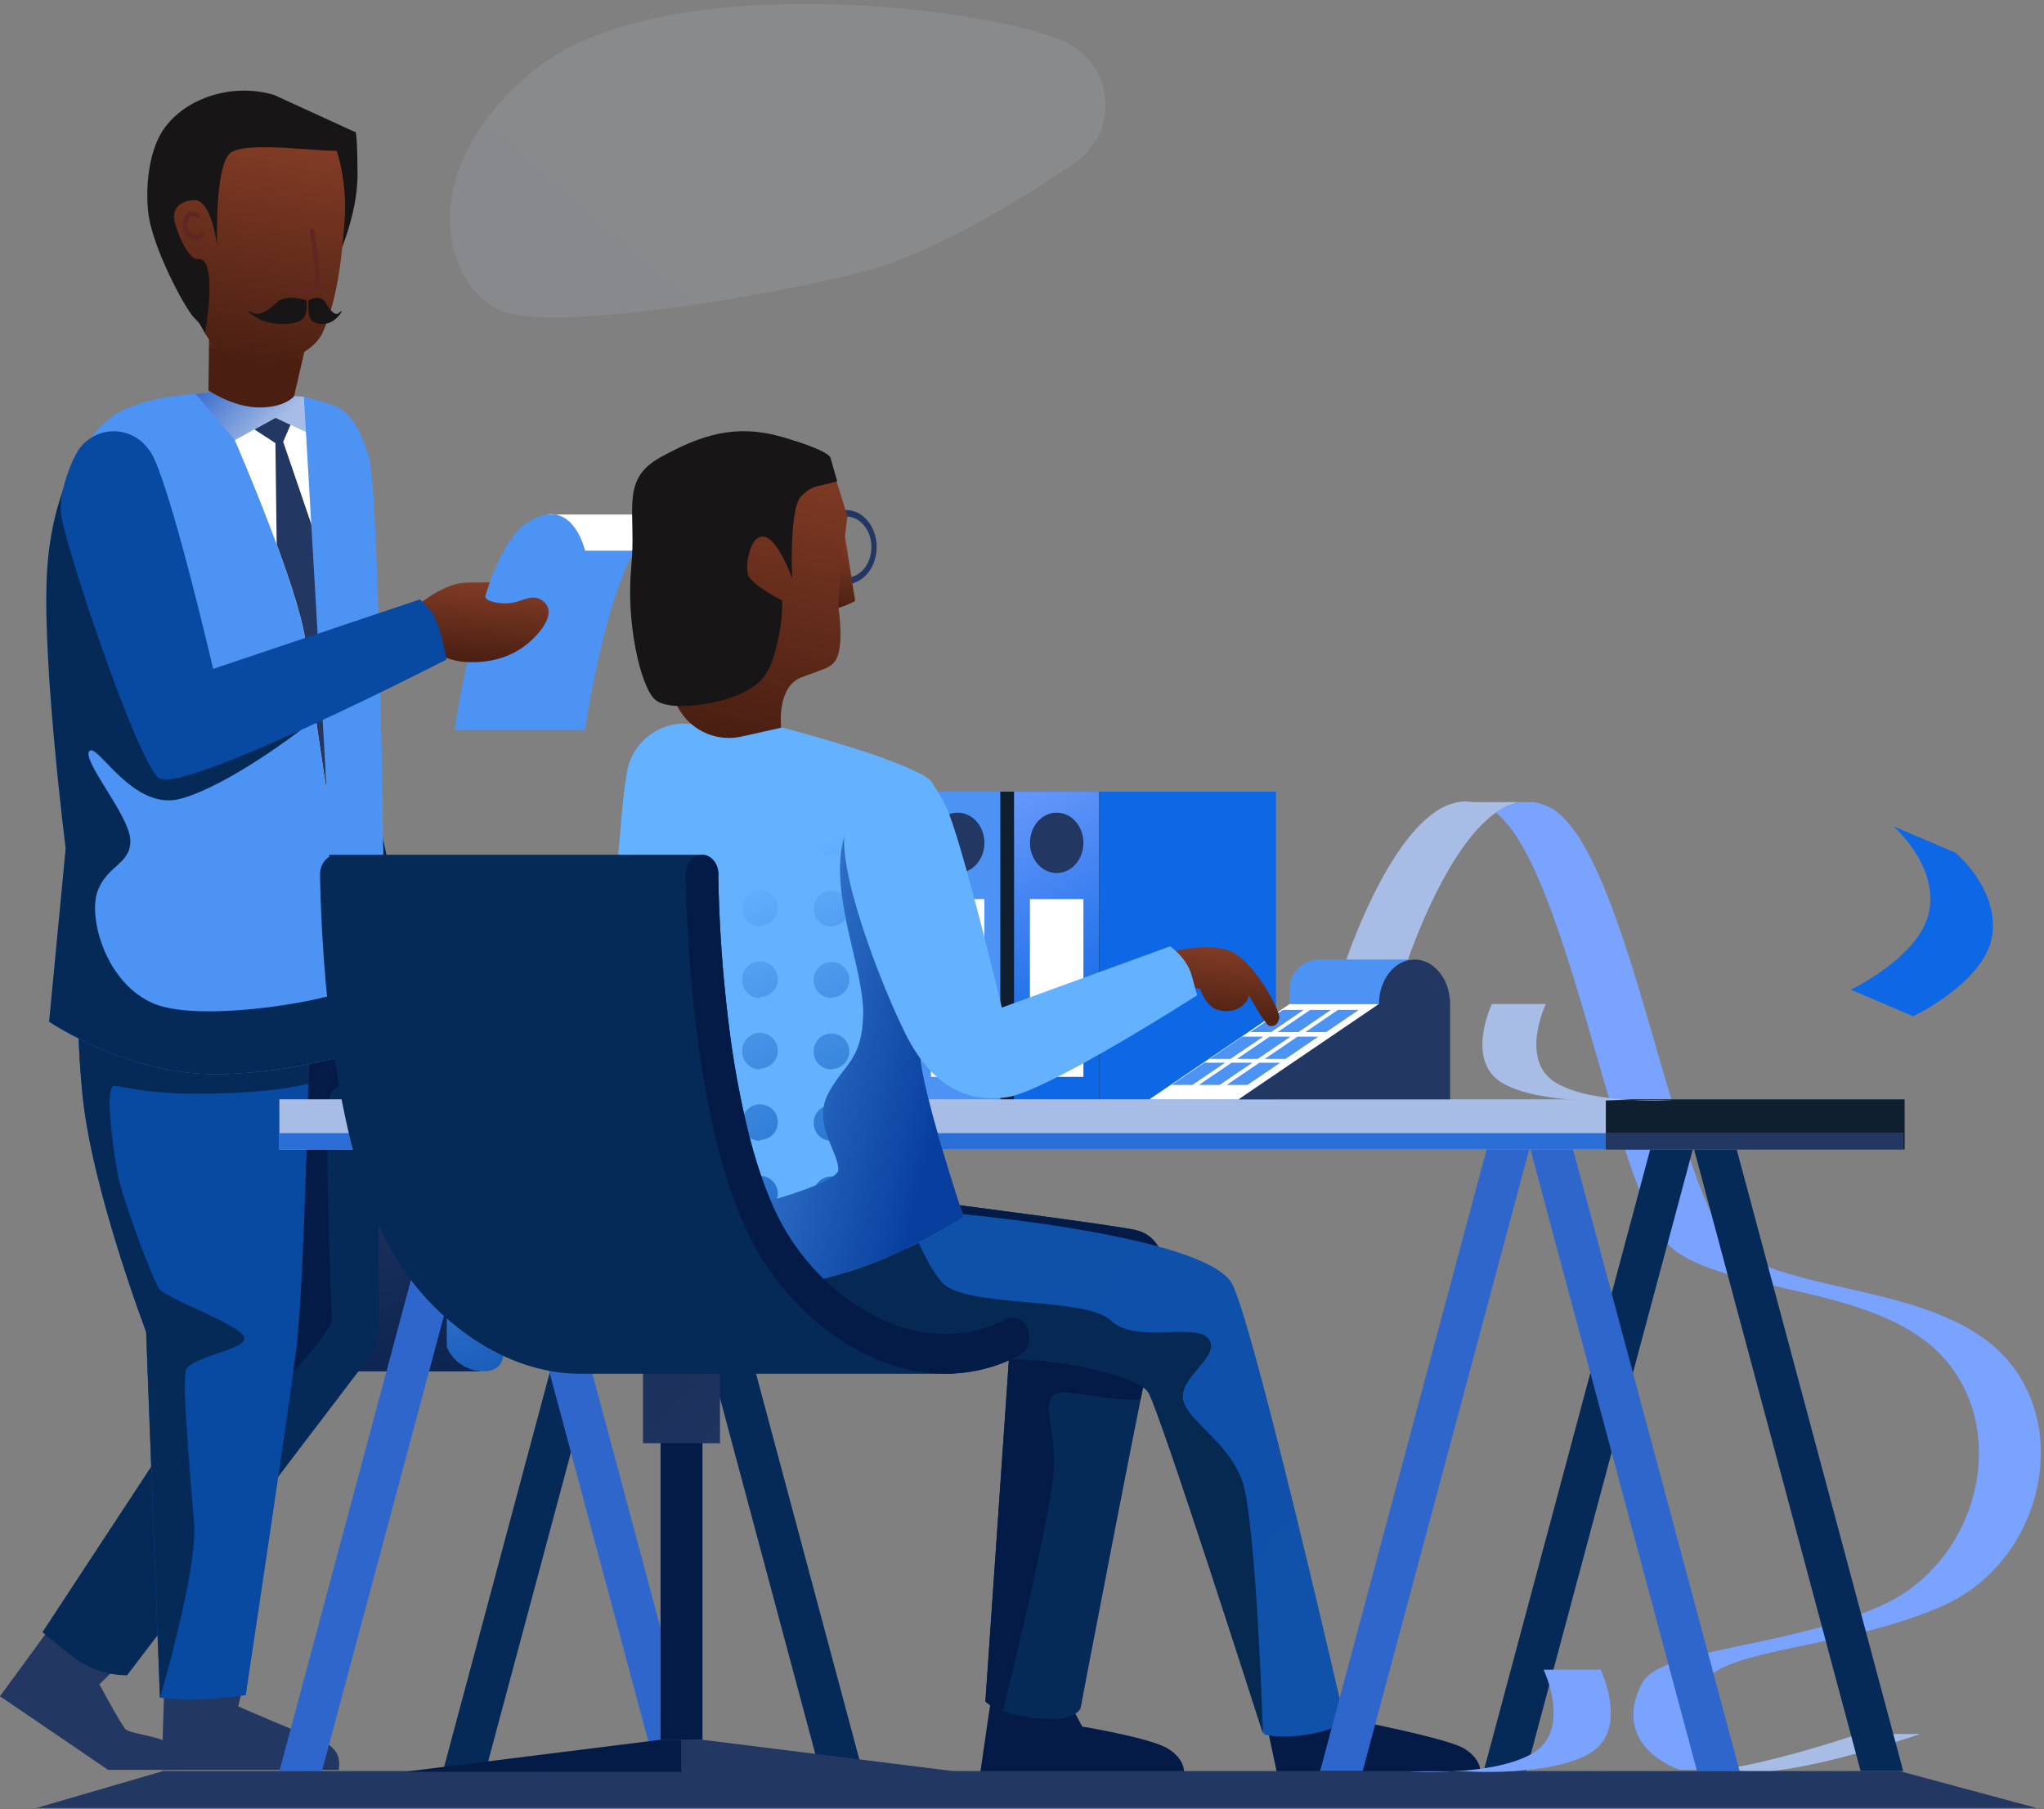 <svg width="443" height="392" viewBox="0 0 443 392" fill="none" 
  xmlns="http://www.w3.org/2000/svg">
  <rect x="0" y="0" width="443" height="392" fill="#808080" stroke="none"/>
  <path opacity="0.1" d="M230.377 8.848C232.879 9.898 235.051 11.605 236.665 13.787C238.278 15.969 239.272 18.546 239.542 21.247C239.813 23.947 239.349 26.67 238.201 29.129C237.053 31.587 235.262 33.691 233.018 35.216C221.098 43.367 201.862 55.264 186.093 59.129C161.302 65.184 120.226 71.616 108.868 67.441C97.509 63.267 88.06 38.676 114.975 15.811C141.889 -7.054 211.524 1.17 229.831 8.619L230.377 8.848Z" fill="url(#paint0_linear)"/>
  <path d="M87.773 210.031C87.773 210.031 90.723 214.324 91.173 216.477C91.623 218.631 91.261 220.055 90.192 222.201C89.122 224.347 88.584 227.482 85.715 227.364C82.846 227.246 78.649 223.787 78.649 223.787L82.853 213.653L87.773 210.031Z" fill="url(#paint1_linear)"/>
  <path d="M102.915 232.756H55.135V297.14H103.992L102.915 232.756Z" fill="url(#paint2_linear)"/>
  <path d="M109.066 234.135V293.4C109.066 293.4 109.369 297.538 103.992 297.088C102.435 296.951 100.946 296.391 99.683 295.469C98.421 294.548 97.435 293.299 96.83 291.858V236.54C96.83 236.54 95.996 234.799 100.134 233.272C104.272 231.745 109.066 234.135 109.066 234.135Z" fill="url(#paint3_linear)"/>
  <path d="M92.522 233.656C92.522 233.656 92.795 229.341 91.372 226.051C89.948 222.762 85.722 221.486 82.595 221.847L76.399 222.585V225.181C76.399 225.181 83.31 224.288 85.545 225.269C87.78 226.25 88.495 228.404 89.122 230.101C89.749 231.797 89.122 235.47 89.122 235.47L92.522 233.656Z" fill="url(#paint4_linear)"/>
  <path d="M80.979 217.547C80.979 217.547 81.783 217.141 84.468 217.348C87.153 217.554 88.894 218.388 89.498 220.165C90.103 221.943 89.299 225.542 87.89 226.309C86.482 227.077 82.115 228.294 80.574 226.309C79.032 224.325 78.088 219.221 79.098 218.624C80.109 218.026 80.979 217.547 80.979 217.547Z" fill="url(#paint5_linear)"/>
  <path d="M79.143 96.495L77.491 155.981L89.122 210.282C88.698 211.546 87.95 212.676 86.952 213.56C85.954 214.444 84.741 215.051 83.436 215.32L78.745 216.47L58.498 166.816L79.143 96.495Z" fill="url(#paint6_linear)"/>
  <path d="M26.096 360.52L21.538 364.946C21.538 364.946 26.31 373.797 27.217 374.696C28.124 375.596 34.652 376.312 35.913 377.433C37.174 378.554 38.649 383.488 38.649 383.488H23.426L3.8147e-05 367.535L12.207 350.843L26.096 360.52Z" fill="url(#paint7_linear)"/>
  <path d="M82.071 222.341V288.126C82.07 290.24 81.376 292.295 80.094 293.975L27.541 362.998C23.03 362.974 18.667 361.387 15.194 358.506L9.205 353.646L55.415 283.317L47.818 213.365L82.071 222.341Z" fill="url(#paint8_linear)"/>
  <path d="M38.561 320.89C36.865 320.248 36.193 316.87 34.925 314.495L55.415 283.317L48.164 216.566L49.02 213.675L82.064 222.341V231.804C78.774 232.992 73.294 235.116 71.878 236.532C69.82 238.59 71.878 282.358 71.878 286.098C71.878 289.838 41.541 322.011 38.561 320.89Z" fill="url(#paint9_linear)"/>
  <path d="M52.413 366.458L51.631 369.732C51.631 369.732 65.328 375.722 68.544 376.747C71.76 377.772 73.227 379.646 73.419 381.172C73.546 381.947 73.546 382.736 73.419 383.511H35.02L35.603 365.927L52.413 366.458Z" fill="url(#paint10_linear)"/>
  <path d="M67.12 221.589C67.12 221.589 66.088 277.328 64.214 292.294C62.341 307.259 53.261 367.298 53.261 367.298C53.261 367.298 43.628 368.611 39.136 368.235L34.644 367.859L31.65 288.554C31.65 288.554 19.679 257.133 17.805 236.554C15.932 215.976 17.805 214.486 17.805 214.486L67.12 221.589Z" fill="url(#paint11_linear)"/>
  <path d="M17.82 236.554C15.947 215.976 17.82 214.486 17.82 214.486L67.12 221.589C67.12 221.589 67.017 226.958 66.825 234.814C63.631 235.603 57.878 236.584 48.327 236.901C31.495 237.462 26.819 235.219 24.724 235.308C22.629 235.396 24.488 248.732 25.461 254.153C26.435 259.574 32.933 276.871 34.43 279.128C35.928 281.385 50.495 286.378 52.737 289.365C54.98 292.353 41.002 293.717 40.25 297.081C39.498 300.444 41.202 319.569 42.05 329.859C42.898 340.148 34.674 367.852 34.674 367.852L31.679 288.547C31.679 288.547 19.686 257.133 17.82 236.554Z" fill="url(#paint12_linear)"/>
  <path d="M42.367 85.35C42.367 85.35 32.144 85.741 25.572 89.436C19 93.132 10.953 105.538 10.127 125.261C9.301 144.984 14.236 183.817 14.236 183.817L10.644 221.368C10.644 221.368 28.412 233.538 48.961 232.719C69.51 231.9 83.524 225.734 83.524 225.734C83.524 225.734 82.705 107.795 79.903 98.752C77.1 89.709 74.002 88.271 70.853 87.349C67.703 86.427 65.859 85.962 65.859 85.962L42.367 85.35Z" fill="url(#paint13_linear)"/>
  <path d="M42.367 85.35C42.367 85.35 38.074 92.556 37.941 94.378C37.809 96.2 47.574 97.601 48.437 101.392C49.3 105.184 46.586 111.21 48.437 117.523C50.288 123.837 70.808 171.271 70.808 171.271L65.188 121.167L55.459 97.041L42.367 85.35Z" fill="url(#paint14_linear)"/>
  <path d="M65.859 85.962L68.477 94.592L59.693 90.498L50.908 95.366L42.367 85.35L48.43 84.664L65.859 85.962Z" fill="url(#paint15_linear)"/>
  <path d="M50.893 95.366C50.893 95.366 65.719 129.457 66.338 140.359C66.515 143.486 70.764 171.293 70.764 171.293L68.47 94.585L59.685 90.491L50.893 95.366Z" fill="white"/>
  <path d="M76.996 28.556C76.996 28.556 77.417 27.819 77.491 37.532C77.564 47.246 72.578 57.241 72.578 57.241L69.702 29.338L76.996 28.556Z" fill="#171515"/>
  <path d="M66.796 72.656L63.72 85.888C63.72 85.888 61.684 88.359 56.093 88.293C50.502 88.227 45.177 84.605 45.177 84.605L45.339 71.048L66.796 72.656Z" fill="url(#paint16_linear)"/>
  <path d="M74.71 47.446C74.142 54.932 73.382 63.967 70.056 71.786C66.729 79.604 51.1 80.969 46.04 74.559C40.98 68.15 39.402 58.059 39.402 58.059C39.402 58.059 37.027 57.809 35.773 53.752C34.519 49.695 31.93 44.215 34.46 43.094C36.99 41.973 38.657 42.755 38.657 42.755C38.657 42.755 38.591 37.009 44.226 32.266C49.861 27.523 70.808 29.714 71.974 30.739C73.139 31.765 75.285 39.959 74.71 47.446Z" fill="url(#paint17_linear)"/>
  <path d="M67.636 49.99C67.636 49.99 69.112 59.579 68.728 61.968C68.345 64.358 62.237 62.455 62.237 62.455" stroke="#5F2622" stroke-linecap="round" stroke-linejoin="round"/>
  <path d="M42.891 46.789C42.891 46.789 41.106 45.52 40.456 47.143C39.807 48.766 39.837 50.344 41.887 51.399C42.216 51.555 42.59 51.584 42.939 51.48C43.287 51.377 43.585 51.148 43.776 50.838" stroke="#5F2622" stroke-linecap="round" stroke-linejoin="round"/>
  <path d="M42.094 68.872C43.916 70.576 44.432 72.236 44.432 72.236C44.432 72.236 47.412 55.596 42.905 56.134C40.803 56.392 38.118 49.983 37.742 47.431C37.506 45.874 38.31 43.499 42.094 43.359C45.878 43.219 47.051 53.191 47.051 53.191C47.051 53.191 46.475 35.895 49.949 33.122C53.423 30.348 71.266 33.262 74.076 32.561C76.886 31.86 75.816 34.708 77.077 28.674L59.375 20.561C49.831 17.758 39.387 21.593 35.035 28.674C33.095 31.831 31.384 37.923 32.085 45.639C32.785 53.354 40.272 67.169 42.094 68.872Z" fill="#171515"/>
  <path d="M66.382 65.066C66.382 65.066 61.957 63.591 60.024 65.487C58.092 67.382 56.255 68.437 54.979 67.869L53.711 67.309C53.711 67.309 53.755 67.869 56.329 69.182C58.903 70.495 63.344 70.495 65.18 69.418C67.017 68.341 66.382 65.066 66.382 65.066Z" fill="#171515"/>
  <path d="M66.87 65.066C66.87 65.066 69.407 63.591 70.498 65.487C71.59 67.382 72.652 68.437 73.375 67.869L74.112 67.309C74.112 67.309 74.112 67.869 72.637 69.182C71.162 70.495 68.632 70.495 67.563 69.418C66.493 68.341 66.87 65.066 66.87 65.066Z" fill="#171515"/>
  <path d="M59.693 96.008L59.966 117.936C63.182 126.655 66.088 135.638 66.353 140.337C66.53 143.464 70.779 171.271 70.779 171.271L68.787 117.427L61.375 95.735L62.968 92.047L59.708 90.528L55.149 93.05L59.693 96.008Z" fill="url(#paint18_linear)"/>
  <path d="M65.859 85.962C65.859 85.962 72.947 90.24 73.493 93.898C74.039 97.557 71.28 99.209 71.28 100.581C71.28 101.953 75.58 103.531 76.318 108.178C77.055 112.825 70.808 171.271 70.808 171.271L65.859 85.962Z" fill="url(#paint19_linear)"/>
  <path d="M33.457 217.503C22.991 213.21 19.096 198.982 21.11 193.207C23.123 187.431 28.626 187.166 28.228 181.796C27.829 176.427 17.621 164.618 19.377 162.737C21.132 160.856 28.773 175.888 39.166 173.063C49.559 170.238 65.173 158.186 65.173 158.186L39.092 161.808L15.807 101.112C12.812 107.168 10.533 115.274 10.12 125.275C9.301 144.998 14.228 183.832 14.228 183.832L10.636 221.382C10.636 221.382 28.405 233.553 48.954 232.734C69.503 231.915 83.517 225.749 83.517 225.749C83.517 225.749 83.473 219.369 83.369 209.47C81.424 210.667 79.548 211.972 77.749 213.38C73.862 216.603 43.931 221.795 33.457 217.503Z" fill="url(#paint20_linear)"/>
  <path d="M98.519 158.186C98.519 158.186 103.771 120.57 113.861 113.518C123.951 106.467 126.791 119.338 126.791 119.338H155.07C155.07 119.338 152.223 106.489 142.14 113.518C132.057 120.547 126.798 158.186 126.798 158.186H98.519Z" fill="url(#paint21_linear)"/>
  <path d="M146.779 111.483H148.579C153.506 112.257 155.077 119.33 155.077 119.33H126.805C126.805 119.33 125.234 112.264 120.307 111.483H146.779Z" fill="white"/>
  <path d="M120.292 111.483H118.493C119.089 111.393 119.696 111.393 120.292 111.483Z" fill="white"/>
  <path d="M148.572 111.483H146.779C147.373 111.394 147.977 111.394 148.572 111.483Z" fill="white"/>
  <path d="M90.878 130.888C90.878 130.888 96.262 126.286 101.204 126.234L106.138 126.19L105.224 129.008C105.224 129.008 104.552 130.254 108.565 130.697C112.577 131.139 114.591 128.521 117.099 129.863C119.607 131.206 119.717 133.994 116.037 137.895C112.356 141.797 107.223 143.862 100.643 143.42C98.704 143.275 96.822 142.699 95.134 141.734C93.446 140.77 91.994 139.44 90.885 137.844L90.878 130.888Z" fill="url(#paint22_linear)"/>
  <path d="M31.34 96.325C30.419 95.352 29.296 94.591 28.05 94.096C26.805 93.601 25.466 93.383 24.128 93.458C22.79 93.533 21.484 93.899 20.301 94.531C19.119 95.162 18.088 96.044 17.282 97.114C15.806 99.084 12.96 105.759 13.159 110.723C13.387 116.41 29.54 164.566 34.335 168.527C39.129 172.488 96.764 142.911 96.764 142.911C96.764 142.911 95.333 134.451 93.186 132.157L91.04 129.87L46.195 144.932C46.195 144.932 36.606 103.627 32.52 97.771C32.159 97.263 31.765 96.78 31.34 96.325Z" fill="url(#paint23_linear)"/>
  <path d="M198.329 171.537H216.798V238.9H198.329V171.537Z" fill="url(#paint24_linear)"/>
  <path d="M216.798 171.537H255.086V238.9H216.798V171.537Z" fill="url(#paint25_linear)"/>
  <path d="M207.563 189.165C204.366 189.165 201.773 186.236 201.773 182.622C201.773 179.009 204.366 176.08 207.563 176.08C210.761 176.08 213.354 179.009 213.354 182.622C213.354 186.236 210.761 189.165 207.563 189.165Z" fill="#223762"/>
  <path d="M201.766 194.807H213.354V233.331H201.766V194.807Z" fill="white"/>
  <path d="M219.778 171.537H238.247V238.9H219.778V171.537Z" fill="url(#paint26_linear)"/>
  <path d="M238.254 171.537H276.542V238.9H238.254V171.537Z" fill="url(#paint27_linear)"/>
  <path d="M229.02 189.165C225.822 189.165 223.23 186.236 223.23 182.622C223.23 179.009 225.822 176.08 229.02 176.08C232.218 176.08 234.81 179.009 234.81 182.622C234.81 186.236 232.218 189.165 229.02 189.165Z" fill="#223762"/>
  <path d="M223.222 194.807H234.81V233.331H223.222V194.807Z" fill="white"/>
  <path d="M215.057 366.222L212.476 383.961H256.605C256.605 383.961 256.878 381.158 253.072 378.849C249.266 376.54 234.552 374.099 234.552 374.099L231.498 368.398L215.057 366.222Z" fill="url(#paint28_linear)"/>
  <path d="M201.98 260.364C201.98 260.364 241.448 265.431 246.154 266.523C250.859 267.614 254.12 272.681 251.582 282.454C249.045 292.227 234.205 370.072 234.205 370.072C234.205 370.072 233.305 373.332 224.343 372.248C215.382 371.164 213.567 368.626 213.567 368.626L218.996 289.705L164.031 278.641L201.98 260.364Z" fill="url(#paint29_linear)"/>
  <path d="M201.98 260.364C201.98 260.364 241.448 265.431 246.154 266.523C250.859 267.614 254.12 272.681 251.582 282.454C250.845 285.169 249.222 293.142 247.201 303.232C239.088 303.63 230.104 300.54 228.422 302.273C225.782 304.988 228.614 308.078 228.422 317.94C228.275 325.315 220.98 355.932 217.358 370.743C214.356 369.696 213.575 368.626 213.575 368.626L219.003 289.705L164.039 278.641L201.98 260.364Z" fill="url(#paint30_linear)"/>
  <path d="M273.031 366.723L276.719 383.968H320.849C320.849 383.968 321.122 381.165 317.316 378.856C313.51 376.548 292.149 372.469 292.149 372.469L285.268 370.89L273.031 366.723Z" fill="url(#paint31_linear)"/>
  <path d="M375.26 383.083C385.697 381.298 398.413 377.182 402.831 375.707H416.211C411.277 377.366 396.016 382.286 385.122 383.599C382.383 384.032 379.593 384.032 376.854 383.599H371.742C372.878 383.503 374.058 383.326 375.26 383.083Z" fill="url(#paint32_linear)"/>
  <path d="M315.973 173.801C317.073 173.603 318.2 173.603 319.3 173.801H329.353C327.486 174.172 325.723 174.95 324.19 176.08C313.753 183.456 306.134 205.097 305.013 208.327H291.64C292.961 204.588 302.962 176.132 315.973 173.801Z" fill="url(#paint33_linear)"/>
  <path d="M355.877 364.746C360 357.046 386.39 357.326 407.559 347.981C428.728 338.636 435.587 310.593 421.573 294.573C407.559 278.552 376.765 280.559 363.304 271.191C350.205 262.09 340.609 189.165 324.212 176.08C325.745 174.95 327.508 174.172 329.375 173.801H332.569C333.875 174.051 335.133 174.509 336.294 175.158C353.524 185.241 363.275 261.839 376.721 271.191C390.167 280.544 420.976 278.567 434.99 294.573C449.004 310.578 442.137 338.636 420.976 347.981C399.814 357.326 373.416 357.053 369.293 364.746C365.17 372.439 367.87 379.395 376.44 383.083C375.533 383.238 374.633 383.378 373.763 383.496H364.174C363.878 383.417 363.587 383.318 363.304 383.201C354.542 379.505 351.754 372.439 355.877 364.746Z" fill="url(#paint34_linear)"/>
  <path d="M403.252 383.747H412.486L376.396 249.057H367.162L403.252 383.747Z" fill="url(#paint35_linear)"/>
  <path d="M330.791 383.747H321.564L357.654 249.057H366.881L330.791 383.747Z" fill="url(#paint36_linear)"/>
  <path d="M412.479 249.057L60.548 249.057V238.192L412.479 238.192V249.057Z" fill="url(#paint37_linear)"/>
  <path d="M412.796 249.057H348.036V238.192H412.796V249.057Z" fill="#101F30"/>
  <path d="M412.479 249.057L60.548 249.057V245.524L412.479 245.524V249.057Z" fill="#2B6FD6"/>
  <path d="M412.479 249.057H348.029V245.524H412.479V249.057Z" fill="#223762"/>
  <path d="M69.783 383.747H60.556L96.638 249.057H105.873L69.783 383.747Z" fill="url(#paint38_linear)"/>
  <path d="M206.774 262.901C206.774 262.901 259.726 267.43 266.784 277.749C271.055 283.974 291.346 372.336 291.346 372.336C291.346 372.336 290.925 374.549 283.867 375.744C276.808 376.939 273.961 375.744 273.961 375.744C273.961 375.744 251.516 305.533 249.112 301.727C246.707 297.921 227.264 293.525 215.441 294.617C203.618 295.709 178.156 297.11 166.938 291.136C155.719 285.161 149.803 271.582 149.803 271.582L206.774 262.901Z" fill="url(#paint39_linear)"/>
  <path d="M105.238 383.747H96.011L132.101 249.057H141.328L105.238 383.747Z" fill="url(#paint40_linear)"/>
  <path d="M177.699 383.747H186.926L150.836 249.057H141.609L177.699 383.747Z" fill="url(#paint41_linear)"/>
  <path d="M142.243 383.747H151.47L115.38 249.057H106.153L142.243 383.747Z" fill="url(#paint42_linear)"/>
  <path d="M295.336 383.747H286.109L322.199 249.057H331.426L295.336 383.747Z" fill="url(#paint43_linear)"/>
  <path d="M367.796 383.747H377.031L340.941 249.057H331.706L367.796 383.747Z" fill="url(#paint44_linear)"/>
  <path d="M7.907 391.749H441.399L411.645 383.739H35.352L7.907 391.749Z" fill="url(#paint45_linear)"/>
  <path d="M298.869 217.547H279.507L249.112 238.199H268.473L298.869 217.547Z" fill="white"/>
  <path d="M306.577 207.907H285.806C284.147 207.915 282.557 208.578 281.384 209.752C280.211 210.926 279.55 212.516 279.544 214.176V217.525H306.614V207.907H306.577Z" fill="url(#paint46_linear)"/>
  <path d="M298.869 217.547C298.869 212.222 302.321 207.907 306.576 207.907C310.832 207.907 314.284 212.222 314.284 217.547V238.199H268.48L298.869 217.547Z" fill="url(#paint47_linear)"/>
  <path d="M215.183 294.617C203.381 295.709 177.898 297.11 166.679 291.136C162.956 289.057 159.649 286.306 156.928 283.022L188.689 265.6L197.2 264.332C198.41 267.865 200.792 273.861 204.075 277.756C208.965 283.546 235.142 280.832 240.703 286.083C246.264 291.335 259.143 286.445 261.923 290.066C264.704 293.688 256.133 298.032 256.354 302.738C256.576 307.444 266.172 312.142 269.218 320.831C272.264 329.519 273.732 375.707 273.732 375.707C273.732 375.707 251.273 305.496 248.853 301.698C246.434 297.899 227.013 293.525 215.183 294.617Z" fill="url(#paint48_linear)"/>
  <path d="M169.504 157.677C169.504 157.677 195.533 164.316 201.449 168.94C207.364 173.565 199.376 220.276 199.376 227.873C199.376 235.47 208.839 263.712 208.839 263.712C208.839 263.712 185.163 279.474 164.031 278.656C142.899 277.837 128.413 271.28 128.413 271.28C128.413 271.28 133.798 172.687 136.269 165.643C137.08 163.088 138.68 160.856 140.838 159.266C142.997 157.676 145.603 156.81 148.284 156.792L169.504 157.677Z" fill="url(#paint49_linear)"/>
  <path d="M133.813 247.198C134.535 247.199 135.244 246.998 135.858 246.617C136.473 246.236 136.968 245.69 137.287 245.042C137.607 244.393 137.738 243.668 137.666 242.949C137.595 242.23 137.322 241.545 136.881 240.972C136.439 240.4 135.846 239.963 135.169 239.711C134.491 239.459 133.757 239.401 133.048 239.546C132.34 239.69 131.686 240.031 131.162 240.528C130.637 241.025 130.262 241.66 130.08 242.359C130.309 238.509 130.56 234.452 130.818 230.285C131.308 230.889 131.969 231.331 132.714 231.554C133.459 231.776 134.254 231.769 134.995 231.532C135.736 231.296 136.388 230.841 136.867 230.228C137.345 229.615 137.627 228.871 137.677 228.095C137.726 227.319 137.54 226.546 137.143 225.877C136.746 225.208 136.156 224.675 135.451 224.347C134.746 224.018 133.958 223.91 133.191 224.037C132.424 224.163 131.712 224.518 131.15 225.056C131.349 221.936 131.556 218.794 131.762 215.651C132.328 216.008 132.977 216.212 133.646 216.243C134.314 216.274 134.979 216.13 135.575 215.827C136.172 215.524 136.679 215.071 137.048 214.512C137.417 213.954 137.634 213.31 137.679 212.642C137.724 211.974 137.595 211.306 137.305 210.704C137.014 210.101 136.572 209.584 136.022 209.203C135.471 208.823 134.832 208.591 134.165 208.532C133.499 208.473 132.828 208.588 132.219 208.866C132.411 206.07 132.603 203.319 132.795 200.634C133.123 200.728 133.463 200.778 133.805 200.782C134.831 200.782 135.815 200.374 136.541 199.649C137.266 198.923 137.674 197.939 137.674 196.913C137.674 195.887 137.266 194.903 136.541 194.178C135.815 193.452 134.831 193.045 133.805 193.045C133.654 193.05 133.504 193.065 133.355 193.089C133.562 190.36 133.768 187.749 133.975 185.293C134.91 185.252 135.798 184.873 136.474 184.226C137.15 183.58 137.568 182.709 137.65 181.777C137.732 180.845 137.473 179.915 136.92 179.16C136.367 178.405 135.559 177.877 134.646 177.673C134.963 174.31 135.273 171.5 135.561 169.405C136.044 169.161 136.471 168.817 136.813 168.396C137.154 167.975 137.403 167.486 137.542 166.962C137.681 166.439 137.708 165.891 137.621 165.356C137.534 164.821 137.334 164.311 137.036 163.858C138.076 161.767 139.675 160.005 141.655 158.765C143.635 157.526 145.919 156.859 148.254 156.837L169.482 157.677C169.482 157.677 182.39 160.974 192.089 164.537C191.748 165.467 191.777 166.493 192.17 167.403C192.564 168.312 193.291 169.036 194.203 169.424C195.115 169.813 196.141 169.836 197.07 169.489C197.998 169.142 198.758 168.452 199.192 167.561C199.967 167.957 200.708 168.418 201.405 168.94C207.091 173.366 199.929 216.78 199.369 226.833C199.125 225.928 198.56 225.143 197.78 224.624C197.001 224.104 196.059 223.885 195.13 224.009C194.201 224.132 193.348 224.588 192.73 225.293C192.113 225.998 191.772 226.903 191.772 227.84C191.772 228.777 192.113 229.682 192.73 230.387C193.348 231.092 194.201 231.548 195.13 231.671C196.059 231.795 197.001 231.576 197.78 231.056C198.56 230.537 199.125 229.752 199.369 228.847C199.863 235.308 204.746 251.181 207.276 259.088C207.319 259.71 207.514 260.313 207.844 260.843C208.426 262.628 208.788 263.712 208.788 263.712C204.834 266.237 200.719 268.501 196.47 270.491C195.666 270.312 194.827 270.398 194.076 270.736C193.325 271.073 192.703 271.645 192.303 272.364C189.655 273.485 186.8 274.577 183.821 275.528C184.054 274.863 184.101 274.146 183.957 273.456C183.812 272.766 183.482 272.128 183.001 271.612C182.52 271.096 181.907 270.722 181.228 270.53C180.55 270.337 179.831 270.334 179.151 270.521C178.471 270.707 177.855 271.077 177.37 271.588C176.884 272.1 176.548 272.735 176.398 273.424C176.248 274.113 176.289 274.83 176.517 275.497C176.745 276.165 177.151 276.757 177.691 277.21C173.207 278.299 168.6 278.795 163.987 278.685C159.789 278.52 155.603 278.124 151.448 277.498C152.09 277.065 152.588 276.451 152.878 275.733C153.167 275.015 153.236 274.227 153.074 273.471C152.913 272.714 152.528 272.022 151.971 271.486C151.413 270.949 150.708 270.591 149.945 270.458C149.183 270.325 148.398 270.424 147.692 270.741C146.986 271.057 146.391 271.578 145.983 272.236C145.575 272.894 145.373 273.658 145.403 274.432C145.434 275.205 145.694 275.952 146.152 276.576C142.929 275.934 140.075 275.219 137.648 274.533C137.648 274.459 137.648 274.385 137.648 274.304C137.648 273.469 137.377 272.656 136.877 271.987C136.376 271.319 135.672 270.83 134.871 270.595C134.069 270.36 133.213 270.391 132.431 270.684C131.648 270.976 130.981 271.514 130.53 272.217C129.129 271.686 128.377 271.346 128.377 271.346C128.377 271.346 129.018 259.545 129.962 243.849C130.086 244.781 130.546 245.635 131.255 246.251C131.964 246.868 132.873 247.204 133.813 247.198ZM195.696 262.687C196.46 262.687 197.207 262.46 197.843 262.036C198.479 261.611 198.974 261.007 199.266 260.301C199.559 259.595 199.636 258.818 199.486 258.068C199.337 257.318 198.969 256.63 198.429 256.089C197.888 255.549 197.199 255.181 196.45 255.032C195.7 254.882 194.923 254.959 194.217 255.251C193.51 255.544 192.907 256.039 192.482 256.675C192.057 257.311 191.831 258.058 191.831 258.822C191.837 259.843 192.246 260.821 192.971 261.541C193.695 262.261 194.675 262.665 195.696 262.665V262.687ZM195.696 247.198C196.46 247.198 197.207 246.971 197.843 246.547C198.479 246.122 198.974 245.518 199.266 244.812C199.559 244.106 199.636 243.329 199.486 242.579C199.337 241.829 198.969 241.141 198.429 240.6C197.888 240.059 197.199 239.691 196.45 239.542C195.7 239.393 194.923 239.47 194.217 239.762C193.51 240.055 192.907 240.55 192.482 241.186C192.057 241.821 191.831 242.569 191.831 243.333C191.831 244.358 192.238 245.341 192.963 246.066C193.688 246.791 194.671 247.198 195.696 247.198ZM195.696 216.256C196.46 216.256 197.207 216.03 197.843 215.605C198.479 215.18 198.974 214.577 199.266 213.87C199.559 213.164 199.636 212.387 199.486 211.637C199.337 210.888 198.969 210.199 198.429 209.658C197.888 209.118 197.199 208.75 196.45 208.601C195.7 208.452 194.923 208.528 194.217 208.821C193.51 209.113 192.907 209.608 192.482 210.244C192.057 210.88 191.831 211.627 191.831 212.391C191.831 213.416 192.238 214.399 192.963 215.124C193.688 215.849 194.671 216.256 195.696 216.256ZM195.696 200.767C196.46 200.767 197.207 200.54 197.843 200.116C198.479 199.691 198.974 199.087 199.266 198.381C199.559 197.675 199.636 196.898 199.486 196.148C199.337 195.398 198.969 194.71 198.429 194.169C197.888 193.629 197.199 193.261 196.45 193.111C195.7 192.962 194.923 193.039 194.217 193.331C193.51 193.624 192.907 194.119 192.482 194.755C192.057 195.39 191.831 196.138 191.831 196.902C191.829 197.411 191.927 197.915 192.121 198.386C192.314 198.856 192.598 199.284 192.958 199.645C193.317 200.005 193.743 200.291 194.213 200.486C194.683 200.681 195.187 200.782 195.696 200.782V200.767ZM195.696 185.278C196.46 185.278 197.207 185.051 197.843 184.626C198.479 184.202 198.974 183.598 199.266 182.892C199.559 182.186 199.636 181.409 199.486 180.659C199.337 179.909 198.969 179.22 198.429 178.68C197.888 178.139 197.199 177.771 196.45 177.622C195.7 177.473 194.923 177.55 194.217 177.842C193.51 178.135 192.907 178.63 192.482 179.266C192.057 179.901 191.831 180.648 191.831 181.413C191.826 181.923 191.922 182.43 192.114 182.903C192.306 183.376 192.59 183.807 192.95 184.17C193.309 184.532 193.737 184.82 194.208 185.017C194.679 185.213 195.185 185.315 195.696 185.315V185.278ZM180.206 262.628C180.971 262.628 181.718 262.401 182.354 261.977C182.989 261.552 183.485 260.948 183.777 260.242C184.07 259.536 184.146 258.759 183.997 258.009C183.848 257.259 183.48 256.571 182.939 256.03C182.399 255.49 181.71 255.122 180.961 254.973C180.211 254.823 179.434 254.9 178.727 255.192C178.021 255.485 177.418 255.98 176.993 256.616C176.568 257.252 176.342 257.999 176.342 258.763C176.337 259.276 176.434 259.784 176.627 260.259C176.821 260.733 177.106 261.165 177.468 261.528C177.83 261.891 178.26 262.178 178.734 262.374C179.208 262.569 179.716 262.668 180.229 262.665L180.206 262.628ZM180.206 247.139C180.971 247.139 181.718 246.912 182.354 246.488C182.989 246.063 183.485 245.459 183.777 244.753C184.07 244.047 184.146 243.27 183.997 242.52C183.848 241.77 183.48 241.082 182.939 240.541C182.399 240 181.71 239.632 180.961 239.483C180.211 239.334 179.434 239.411 178.727 239.703C178.021 239.996 177.418 240.491 176.993 241.127C176.568 241.762 176.342 242.51 176.342 243.274C176.334 243.788 176.429 244.299 176.621 244.776C176.813 245.253 177.098 245.688 177.46 246.053C177.822 246.418 178.254 246.708 178.729 246.905C179.204 247.101 179.714 247.201 180.229 247.198L180.206 247.139ZM180.206 231.65C180.971 231.65 181.718 231.423 182.354 230.998C182.989 230.574 183.485 229.97 183.777 229.264C184.07 228.557 184.146 227.78 183.997 227.031C183.848 226.281 183.48 225.592 182.939 225.052C182.399 224.511 181.71 224.143 180.961 223.994C180.211 223.845 179.434 223.921 178.727 224.214C178.021 224.506 177.418 225.002 176.993 225.637C176.568 226.273 176.342 227.02 176.342 227.785C176.332 228.3 176.425 228.813 176.616 229.292C176.808 229.77 177.093 230.206 177.455 230.573C177.817 230.94 178.249 231.231 178.725 231.429C179.202 231.626 179.713 231.726 180.229 231.723L180.206 231.65ZM180.206 216.16C180.971 216.16 181.718 215.934 182.354 215.509C182.989 215.084 183.485 214.481 183.777 213.774C184.07 213.068 184.146 212.291 183.997 211.541C183.848 210.792 183.48 210.103 182.939 209.562C182.399 209.022 181.71 208.654 180.961 208.505C180.211 208.356 179.434 208.432 178.727 208.725C178.021 209.017 177.418 209.513 176.993 210.148C176.568 210.784 176.342 211.531 176.342 212.295C176.329 212.813 176.42 213.328 176.61 213.809C176.8 214.291 177.084 214.729 177.447 215.098C177.809 215.468 178.242 215.761 178.72 215.96C179.198 216.159 179.711 216.259 180.229 216.256L180.206 216.16ZM180.206 200.671C180.971 200.671 181.718 200.444 182.354 200.02C182.989 199.595 183.485 198.991 183.777 198.285C184.07 197.579 184.146 196.802 183.997 196.052C183.848 195.302 183.48 194.614 182.939 194.073C182.399 193.533 181.71 193.165 180.961 193.016C180.211 192.866 179.434 192.943 178.727 193.235C178.021 193.528 177.418 194.023 176.993 194.659C176.568 195.295 176.342 196.042 176.342 196.806C176.327 197.325 176.416 197.841 176.605 198.324C176.794 198.808 177.079 199.248 177.441 199.619C177.804 199.99 178.238 200.284 178.717 200.484C179.196 200.684 179.71 200.785 180.229 200.782L180.206 200.671ZM180.206 185.182C180.971 185.182 181.718 184.955 182.354 184.531C182.989 184.106 183.485 183.502 183.777 182.796C184.07 182.09 184.146 181.313 183.997 180.563C183.848 179.813 183.48 179.125 182.939 178.584C182.399 178.043 181.71 177.675 180.961 177.526C180.211 177.377 179.434 177.454 178.727 177.746C178.021 178.039 177.418 178.534 176.993 179.17C176.568 179.805 176.342 180.553 176.342 181.317C176.324 181.837 176.411 182.356 176.599 182.842C176.786 183.328 177.07 183.771 177.433 184.144C177.796 184.517 178.231 184.814 178.711 185.015C179.192 185.216 179.708 185.318 180.229 185.315L180.206 185.182ZM180.206 169.693C180.971 169.693 181.718 169.466 182.354 169.041C182.989 168.617 183.485 168.013 183.777 167.307C184.07 166.601 184.146 165.823 183.997 165.074C183.848 164.324 183.48 163.635 182.939 163.095C182.399 162.554 181.71 162.186 180.961 162.037C180.211 161.888 179.434 161.964 178.727 162.257C178.021 162.549 177.418 163.045 176.993 163.68C176.568 164.316 176.342 165.063 176.342 165.828C176.322 166.349 176.408 166.87 176.594 167.357C176.781 167.845 177.064 168.29 177.428 168.664C177.791 169.039 178.226 169.337 178.708 169.539C179.189 169.741 179.707 169.844 180.229 169.84L180.206 169.693ZM164.717 277.985C165.482 277.985 166.229 277.758 166.864 277.333C167.5 276.909 167.995 276.305 168.288 275.599C168.581 274.892 168.657 274.115 168.508 273.366C168.359 272.616 167.991 271.927 167.45 271.387C166.91 270.846 166.221 270.478 165.471 270.329C164.722 270.18 163.944 270.256 163.238 270.549C162.532 270.841 161.928 271.337 161.504 271.972C161.079 272.608 160.852 273.355 160.852 274.12C160.831 274.643 160.917 275.166 161.104 275.655C161.291 276.144 161.576 276.591 161.941 276.967C162.306 277.343 162.743 277.64 163.227 277.842C163.711 278.044 164.23 278.145 164.754 278.139L164.717 277.985ZM164.717 262.495C165.482 262.495 166.229 262.269 166.864 261.844C167.5 261.419 167.995 260.816 168.288 260.109C168.581 259.403 168.657 258.626 168.508 257.876C168.359 257.127 167.991 256.438 167.45 255.897C166.91 255.357 166.221 254.989 165.471 254.84C164.722 254.691 163.944 254.767 163.238 255.06C162.532 255.352 161.928 255.848 161.504 256.483C161.079 257.119 160.852 257.866 160.852 258.63C160.829 259.155 160.913 259.679 161.1 260.17C161.286 260.661 161.57 261.11 161.935 261.487C162.3 261.865 162.739 262.164 163.223 262.366C163.708 262.569 164.229 262.67 164.754 262.665L164.717 262.495ZM164.717 247.006C165.482 247.006 166.229 246.779 166.864 246.355C167.5 245.93 167.995 245.326 168.288 244.62C168.581 243.914 168.657 243.137 168.508 242.387C168.359 241.637 167.991 240.949 167.45 240.408C166.91 239.868 166.221 239.5 165.471 239.35C164.722 239.201 163.944 239.278 163.238 239.57C162.532 239.863 161.928 240.358 161.504 240.994C161.079 241.63 160.852 242.377 160.852 243.141C160.826 243.668 160.908 244.194 161.093 244.688C161.278 245.182 161.561 245.632 161.927 246.012C162.292 246.392 162.732 246.694 163.218 246.897C163.704 247.101 164.227 247.204 164.754 247.198L164.717 247.006ZM164.717 231.517C165.482 231.517 166.229 231.29 166.864 230.865C167.5 230.441 167.995 229.837 168.288 229.131C168.581 228.425 168.657 227.648 168.508 226.898C168.359 226.148 167.991 225.46 167.45 224.919C166.91 224.378 166.221 224.01 165.471 223.861C164.722 223.712 163.944 223.789 163.238 224.081C162.532 224.374 161.928 224.869 161.504 225.505C161.079 226.14 160.852 226.887 160.852 227.652C160.824 228.18 160.904 228.708 161.088 229.203C161.272 229.699 161.556 230.151 161.921 230.533C162.287 230.914 162.727 231.217 163.214 231.422C163.702 231.627 164.226 231.729 164.754 231.723L164.717 231.517ZM164.717 216.028C165.482 216.028 166.229 215.801 166.864 215.376C167.5 214.952 167.995 214.348 168.288 213.642C168.581 212.935 168.657 212.158 168.508 211.409C168.359 210.659 167.991 209.97 167.45 209.43C166.91 208.889 166.221 208.521 165.471 208.372C164.722 208.223 163.944 208.299 163.238 208.592C162.532 208.884 161.928 209.38 161.504 210.015C161.079 210.651 160.852 211.398 160.852 212.163C160.821 212.692 160.899 213.223 161.081 213.721C161.264 214.219 161.547 214.674 161.913 215.058C162.279 215.442 162.72 215.747 163.209 215.953C163.698 216.159 164.224 216.262 164.754 216.256L164.717 216.028ZM164.717 200.538C165.482 200.538 166.229 200.312 166.864 199.887C167.5 199.462 167.995 198.859 168.288 198.152C168.581 197.446 168.657 196.669 168.508 195.919C168.359 195.17 167.991 194.481 167.45 193.94C166.91 193.4 166.221 193.032 165.471 192.883C164.722 192.734 163.944 192.81 163.238 193.103C162.532 193.395 161.928 193.891 161.504 194.526C161.079 195.162 160.852 195.909 160.852 196.673C160.819 197.204 160.895 197.736 161.077 198.236C161.258 198.736 161.541 199.193 161.907 199.579C162.273 199.964 162.715 200.27 163.205 200.477C163.695 200.684 164.222 200.788 164.754 200.782L164.717 200.538ZM164.717 185.049C165.482 185.049 166.229 184.822 166.864 184.398C167.5 183.973 167.995 183.369 168.288 182.663C168.581 181.957 168.657 181.18 168.508 180.43C168.359 179.68 167.991 178.992 167.45 178.451C166.91 177.911 166.221 177.543 165.471 177.393C164.722 177.244 163.944 177.321 163.238 177.613C162.532 177.906 161.928 178.401 161.504 179.037C161.079 179.673 160.852 180.42 160.852 181.184C160.816 181.717 160.89 182.251 161.07 182.754C161.25 183.256 161.532 183.716 161.899 184.104C162.265 184.492 162.708 184.8 163.2 185.008C163.691 185.217 164.22 185.321 164.754 185.315L164.717 185.049ZM164.717 169.56C165.482 169.56 166.229 169.333 166.864 168.909C167.5 168.484 167.995 167.88 168.288 167.174C168.581 166.468 168.657 165.691 168.508 164.941C168.359 164.191 167.991 163.503 167.45 162.962C166.91 162.421 166.221 162.053 165.471 161.904C164.722 161.755 163.944 161.832 163.238 162.124C162.532 162.417 161.928 162.912 161.504 163.548C161.079 164.183 160.852 164.931 160.852 165.695C160.813 166.229 160.886 166.765 161.065 167.269C161.244 167.773 161.526 168.235 161.893 168.625C162.26 169.014 162.703 169.323 163.196 169.533C163.688 169.742 164.219 169.847 164.754 169.84L164.717 169.56ZM149.228 262.385C149.992 262.385 150.74 262.158 151.375 261.733C152.011 261.309 152.506 260.705 152.799 259.999C153.091 259.293 153.168 258.515 153.019 257.766C152.87 257.016 152.501 256.327 151.961 255.787C151.42 255.246 150.732 254.878 149.982 254.729C149.232 254.58 148.455 254.657 147.749 254.949C147.043 255.242 146.439 255.737 146.014 256.373C145.59 257.008 145.363 257.755 145.363 258.52C145.324 259.055 145.397 259.593 145.577 260.099C145.758 260.605 146.042 261.068 146.411 261.458C146.78 261.848 147.227 262.156 147.722 262.364C148.217 262.572 148.75 262.675 149.287 262.665L149.228 262.385ZM149.228 246.895C149.992 246.895 150.74 246.669 151.375 246.244C152.011 245.819 152.506 245.216 152.799 244.51C153.091 243.803 153.168 243.026 153.019 242.277C152.87 241.527 152.501 240.838 151.961 240.298C151.42 239.757 150.732 239.389 149.982 239.24C149.232 239.091 148.455 239.167 147.749 239.46C147.043 239.752 146.439 240.248 146.014 240.883C145.59 241.519 145.363 242.266 145.363 243.031C145.321 243.568 145.391 244.108 145.57 244.617C145.749 245.125 146.033 245.591 146.402 245.983C146.772 246.376 147.219 246.686 147.716 246.896C148.213 247.105 148.748 247.208 149.287 247.198L149.228 246.895ZM149.228 231.406C149.992 231.406 150.74 231.18 151.375 230.755C152.011 230.33 152.506 229.727 152.799 229.02C153.091 228.314 153.168 227.537 153.019 226.787C152.87 226.038 152.501 225.349 151.961 224.808C151.42 224.268 150.732 223.9 149.982 223.751C149.232 223.601 148.455 223.678 147.749 223.971C147.043 224.263 146.439 224.758 146.014 225.394C145.59 226.03 145.363 226.777 145.363 227.541C145.319 228.08 145.388 228.622 145.566 229.132C145.744 229.642 146.027 230.11 146.396 230.504C146.766 230.898 147.214 231.21 147.712 231.42C148.21 231.63 148.747 231.733 149.287 231.723L149.228 231.406ZM149.228 215.917C149.992 215.917 150.74 215.69 151.375 215.266C152.011 214.841 152.506 214.237 152.799 213.531C153.091 212.825 153.168 212.048 153.019 211.298C152.87 210.548 152.501 209.86 151.961 209.319C151.42 208.779 150.732 208.41 149.982 208.261C149.232 208.112 148.455 208.189 147.749 208.481C147.043 208.774 146.439 209.269 146.014 209.905C145.59 210.54 145.363 211.288 145.363 212.052C145.315 212.592 145.382 213.137 145.558 213.65C145.735 214.163 146.017 214.633 146.388 215.029C146.758 215.426 147.207 215.74 147.707 215.951C148.206 216.163 148.745 216.267 149.287 216.256L149.228 215.917ZM149.228 200.428C149.992 200.428 150.74 200.201 151.375 199.776C152.011 199.352 152.506 198.748 152.799 198.042C153.091 197.336 153.168 196.558 153.019 195.809C152.87 195.059 152.501 194.37 151.961 193.83C151.42 193.289 150.732 192.921 149.982 192.772C149.232 192.623 148.455 192.7 147.749 192.992C147.043 193.285 146.439 193.78 146.014 194.416C145.59 195.051 145.363 195.798 145.363 196.563C145.313 197.104 145.378 197.65 145.554 198.165C145.729 198.68 146.011 199.152 146.382 199.55C146.752 199.948 147.202 200.263 147.703 200.476C148.203 200.688 148.743 200.792 149.287 200.782L149.228 200.428ZM149.228 184.938C149.992 184.938 150.74 184.712 151.375 184.287C152.011 183.862 152.506 183.259 152.799 182.553C153.091 181.846 153.168 181.069 153.019 180.32C152.87 179.57 152.501 178.881 151.961 178.341C151.42 177.8 150.732 177.432 149.982 177.283C149.232 177.134 148.455 177.21 147.749 177.503C147.043 177.795 146.439 178.291 146.014 178.926C145.59 179.562 145.363 180.309 145.363 181.074C145.31 181.617 145.372 182.165 145.546 182.683C145.72 183.2 146.002 183.675 146.373 184.075C146.743 184.476 147.195 184.794 147.697 185.007C148.199 185.221 148.741 185.326 149.287 185.315L149.228 184.938ZM149.228 169.449C149.992 169.449 150.74 169.223 151.375 168.798C152.011 168.373 152.506 167.77 152.799 167.063C153.091 166.357 153.168 165.58 153.019 164.83C152.87 164.081 152.501 163.392 151.961 162.851C151.42 162.311 150.732 161.943 149.982 161.794C149.232 161.644 148.455 161.721 147.749 162.014C147.043 162.306 146.439 162.801 146.014 163.437C145.59 164.073 145.363 164.82 145.363 165.584C145.308 166.129 145.368 166.679 145.541 167.198C145.714 167.717 145.996 168.194 146.367 168.596C146.738 168.998 147.19 169.317 147.693 169.532C148.197 169.746 148.74 169.851 149.287 169.84L149.228 169.449ZM133.739 262.274C134.503 262.274 135.25 262.047 135.886 261.623C136.522 261.198 137.017 260.594 137.309 259.888C137.602 259.182 137.679 258.405 137.529 257.655C137.38 256.905 137.012 256.217 136.472 255.676C135.931 255.136 135.242 254.768 134.493 254.618C133.743 254.469 132.966 254.546 132.26 254.838C131.553 255.131 130.95 255.626 130.525 256.262C130.1 256.897 129.874 257.645 129.874 258.409C129.818 258.955 129.879 259.506 130.053 260.026C130.227 260.547 130.51 261.024 130.882 261.426C131.255 261.829 131.709 262.148 132.214 262.361C132.719 262.575 133.264 262.678 133.813 262.665L133.739 262.274Z" fill="url(#paint50_linear)"/>
  <path d="M294.502 218.816H289.988L282.907 223.632H287.421L294.502 218.816Z" fill="url(#paint51_linear)"/>
  <path d="M288.476 218.816H283.962L276.882 223.632H281.388L288.476 218.816Z" fill="url(#paint52_linear)"/>
  <path d="M282.561 218.816H278.054L270.973 223.632H275.48L282.561 218.816Z" fill="url(#paint53_linear)"/>
  <path d="M285.71 224.62H281.204L274.116 229.437H278.63L285.71 224.62Z" fill="url(#paint54_linear)"/>
  <path d="M279.684 224.62H275.17L268.09 229.437H272.604L279.684 224.62Z" fill="url(#paint55_linear)"/>
  <path d="M273.776 224.62H269.262L262.182 229.437H266.688L273.776 224.62Z" fill="url(#paint56_linear)"/>
  <path d="M277.464 230.263H272.95L265.869 235.072H270.383L277.464 230.263Z" fill="url(#paint57_linear)"/>
  <path d="M271.431 230.263H266.924L259.843 235.072H264.35L271.431 230.263Z" fill="url(#paint58_linear)"/>
  <path d="M265.523 230.263H261.016L253.928 235.072H258.442L265.523 230.263Z" fill="url(#paint59_linear)"/>
  <path d="M183.363 110.509C187.051 110.509 190.001 114.101 190.001 118.534C190.001 122.967 187.051 126.559 183.363 126.559C179.675 126.559 176.725 122.967 176.725 118.534C176.725 114.101 179.697 110.509 183.363 110.509ZM183.363 125.187C186.402 125.187 188.866 122.236 188.866 118.549C188.866 114.861 186.402 111.91 183.363 111.91C180.324 111.91 177.861 114.861 177.861 118.549C177.861 122.236 180.324 125.187 183.363 125.187Z" fill="url(#paint60_linear)"/>
  <path d="M183.127 116.078L185.34 130.224C185.34 130.224 181.173 132.437 179.609 131.914L178.045 131.39L183.127 116.078Z" fill="url(#paint61_linear)"/>
  <path d="M179.779 99.357L183.658 111.859C183.658 111.859 181.445 129.561 181.726 131.648C182.006 133.735 182.552 138.419 181.726 141.539C180.9 144.659 179.24 144.666 173.73 146.746C168.221 148.826 169.305 157.677 169.305 157.677L160.705 159.595C159.08 159.955 157.401 159.988 155.764 159.692C154.127 159.396 152.565 158.777 151.169 157.872C149.774 156.966 148.572 155.792 147.635 154.418C146.698 153.043 146.043 151.496 145.71 149.866C143.622 139.577 141.284 125.216 142.258 116.033C143.91 100.411 152.451 96.989 160.705 95.425C168.958 93.862 179.779 99.357 179.779 99.357Z" fill="url(#paint62_linear)"/>
  <path d="M181.445 104.276C176.953 105.641 176.518 104.859 173.745 107.389C170.972 109.919 171.68 125.29 171.68 125.29C171.68 125.29 168.619 116.675 165.565 116.284C162.512 115.893 161.531 122.34 162.113 124.486C162.696 126.632 169.534 130.151 169.534 130.151C169.562 133.384 169.168 136.608 168.361 139.739C166.996 145.404 165.624 147.742 161.14 150.065C156.655 152.389 144.913 154.557 141.808 151.43C138.703 148.303 135.649 134.62 136.822 122.716C137.995 110.811 134.285 103.974 143.091 99.113C151.898 94.253 159.377 91.76 169.534 94.688C179.69 97.616 179.97 99.113 179.97 99.113L181.445 104.276Z" fill="#171515"/>
  <path d="M253.117 206.417C253.117 206.417 261.171 204.064 266.393 205.967C271.615 207.87 277.523 219 277.258 220.542C276.992 222.083 275.989 222.533 275.082 222.26C274.175 221.987 270.553 215.474 270.553 215.474C270.553 215.474 271.003 216.212 269.646 217.554C268.289 218.897 266.474 219.457 263.944 218.823C261.414 218.189 260.05 214.206 260.05 214.206L256.362 213.778L253.117 206.417Z" fill="url(#paint63_linear)"/>
  <path d="M149.073 264.797C149.073 264.797 181.792 257.465 181.704 253.394C181.615 249.322 176.091 243.48 179.491 236.968C182.891 230.455 186.823 229.909 187.073 219.863C187.324 209.817 179.439 193.48 182.98 181.258C184.151 177.602 185.517 174.013 187.073 170.504L203.418 187.21C202.555 202.744 199.384 223.094 199.384 227.88C199.384 235.478 208.847 263.72 208.847 263.72C208.847 263.72 185.171 279.482 164.039 278.663C154.28 278.292 144.611 276.659 135.273 273.802L149.073 264.797Z" fill="url(#paint64_linear)"/>
  <path d="M199.081 167.495C199.081 167.495 201.611 167.723 204.982 174.649C208.353 181.575 217.122 218.321 217.122 218.321L253.589 205.045C253.589 205.045 257.276 207.486 258.339 211.565L259.46 215.651C259.46 215.651 227.176 236.363 218.325 237.735C209.474 239.107 201.847 235.065 196.418 224.34C190.99 213.616 180.826 187.277 183.326 178.993C185.827 170.71 187.641 168.579 192.177 167.495C196.714 166.41 199.081 167.495 199.081 167.495Z" fill="url(#paint65_linear)"/>
  <path d="M362.5 238.347C362.5 238.347 345.455 239.453 337.297 234.659C329.139 229.865 335.025 217.547 335.025 217.547H323.342C323.342 217.547 317.441 229.872 325.614 234.659C333.786 239.446 350.817 238.347 350.817 238.347H362.5Z" fill="url(#paint66_linear)"/>
  <path d="M305.419 383.82C305.419 383.82 323.482 384.993 332.134 379.919C340.786 374.844 334.546 361.781 334.546 361.781H346.93C346.93 361.781 353.17 374.844 344.518 379.919C335.866 384.993 317.803 383.82 317.803 383.82H305.419Z" fill="url(#paint67_linear)"/>
  <path d="M401.127 214.434C401.127 214.434 416.735 207.022 418.21 196.968C419.685 186.915 410.318 179.008 410.318 179.008L423.845 184.776C423.845 184.776 433.301 192.683 431.766 202.736C430.232 212.79 414.655 220.202 414.655 220.202L401.127 214.434Z" fill="url(#paint68_linear)"/>
  <path d="M152.252 376.968L207.763 383.902H147.694V376.968H152.252Z" fill="url(#paint69_linear)"/>
  <path d="M143.15 376.968L87.632 383.902H147.701V376.968H143.15Z" fill="url(#paint70_linear)"/>
  <path d="M143.165 292.847H152.252V376.968H143.165V292.847Z" fill="url(#paint71_linear)"/>
  <path d="M139.359 297.176H156.043V312.717H139.359V297.176Z" fill="url(#paint72_linear)"/>
  <path d="M71.339 185.647V185.204H152.105C154.067 185.204 155.667 187.114 155.674 189.497V189.629C155.846 200.161 156.57 210.676 157.843 221.132C158.823 229.547 160.338 237.891 162.379 246.114C164.459 254.227 167.196 261.691 170.588 267.238C174.361 273.415 179.43 278.699 185.443 282.727C191.432 286.688 198.174 289.078 204.93 289.07C209.533 289.073 214.067 287.946 218.133 285.788C219.933 284.844 222.027 285.847 222.809 288.001C223.591 290.155 222.758 292.721 220.958 293.666C216.558 295.996 211.702 297.34 206.73 297.604L206.627 297.656H125.692C117.578 297.656 109.694 294.809 102.827 290.28C95.864 285.628 89.998 279.518 85.634 272.372C82.847 267.622 80.596 262.578 78.921 257.332L77.704 253.467C77.159 251.616 76.635 249.779 76.156 247.847C72.77 234.334 71.088 219.819 70.255 208.652C69.421 197.485 69.37 189.629 69.37 189.534C69.335 188.771 69.498 188.012 69.843 187.331C70.188 186.65 70.704 186.07 71.339 185.647Z" fill="url(#paint73_linear)"/>
  <path d="M155.674 189.504V189.637C155.846 200.166 156.57 210.678 157.843 221.132C158.823 229.547 160.338 237.891 162.379 246.114C164.459 254.227 167.196 261.691 170.588 267.238C174.362 273.415 179.43 278.699 185.443 282.727C191.433 286.688 198.174 289.078 204.923 289.07C209.526 289.073 214.059 287.946 218.126 285.788C219.925 284.844 222.02 285.847 222.802 288.001C223.584 290.155 222.75 292.721 220.951 293.666C216.014 296.284 210.511 297.655 204.923 297.656C196.809 297.656 188.925 294.809 182.058 290.28C175.106 285.623 169.249 279.51 164.894 272.364C160.675 265.438 157.666 256.875 155.394 247.832C152.009 234.32 150.327 219.804 149.494 208.637C148.66 197.47 148.608 189.615 148.608 189.519C148.608 187.136 150.187 185.204 152.156 185.189C154.126 185.174 155.719 187.099 155.726 189.482L155.674 189.504Z" fill="url(#paint74_linear)"/>
  <defs>
    <linearGradient id="paint0_linear" x1="256.134" y1="-70.701" x2="-21.434" y2="243.835" gradientUnits="userSpaceOnUse">
      <stop stop-color="#EAF1FC"/>
      <stop offset="1" stop-color="#B0CAF4"/>
    </linearGradient>
    <linearGradient id="paint1_linear" x1="85.243" y1="221.294" x2="83.768" y2="216.057" gradientUnits="userSpaceOnUse">
      <stop stop-color="#F8A695"/>
      <stop offset="1" stop-color="#FF6B4D"/>
    </linearGradient>
    <linearGradient id="paint2_linear" x1="73.095" y1="244.579" x2="96.159" y2="323.848" gradientUnits="userSpaceOnUse">
      <stop stop-color="#223762"/>
      <stop offset="1" stop-color="#041B48"/>
    </linearGradient>
    <linearGradient id="paint3_linear" x1="98.556" y1="247.921" x2="117.785" y2="314.001" gradientUnits="userSpaceOnUse">
      <stop stop-color="#4C93F4"/>
      <stop offset="1" stop-color="#0849A1"/>
    </linearGradient>
    <linearGradient id="paint4_linear" x1="75019.2" y1="4735.37" x2="75042.3" y2="4638.95" gradientUnits="userSpaceOnUse">
      <stop stop-color="#223762"/>
      <stop offset="1" stop-color="#041B48"/>
    </linearGradient>
    <linearGradient id="paint5_linear" x1="51147.3" y1="3424.72" x2="51391.3" y2="3457.47" gradientUnits="userSpaceOnUse">
      <stop stop-color="#F8A695"/>
      <stop offset="1" stop-color="#FF6B4D"/>
    </linearGradient>
    <linearGradient id="paint6_linear" x1="67.179" y1="126.02" x2="102.414" y2="247.139" gradientUnits="userSpaceOnUse">
      <stop stop-color="#101F30"/>
      <stop offset="1" stop-color="#052A57"/>
    </linearGradient>
    <linearGradient id="paint7_linear" x1="2688.57" y1="17015" x2="3504.61" y2="17966.6" gradientUnits="userSpaceOnUse">
      <stop stop-color="#223762"/>
      <stop offset="1" stop-color="#041B48"/>
    </linearGradient>
    <linearGradient id="paint8_linear" x1="9590.04" y1="62740.7" x2="2442.51" y2="59660.9" gradientUnits="userSpaceOnUse">
      <stop stop-color="#101F30"/>
      <stop offset="1" stop-color="#052A57"/>
    </linearGradient>
    <linearGradient id="paint9_linear" x1="7865.94" y1="40968.4" x2="4853.76" y2="40968.4" gradientUnits="userSpaceOnUse">
      <stop stop-color="#223762"/>
      <stop offset="1" stop-color="#041B48"/>
    </linearGradient>
    <linearGradient id="paint10_linear" x1="4247.07" y1="9613.88" x2="5438.84" y2="9565.91" gradientUnits="userSpaceOnUse">
      <stop stop-color="#223762"/>
      <stop offset="1" stop-color="#041B48"/>
    </linearGradient>
    <linearGradient id="paint11_linear" x1="6842.03" y1="65969.7" x2="-1353.76" y2="63605.3" gradientUnits="userSpaceOnUse">
      <stop stop-color="#4C93F4"/>
      <stop offset="1" stop-color="#0849A1"/>
    </linearGradient>
    <linearGradient id="paint12_linear" x1="1973.51" y1="69982" x2="8628.08" y2="68204.5" gradientUnits="userSpaceOnUse">
      <stop stop-color="#101F30"/>
      <stop offset="1" stop-color="#052A57"/>
    </linearGradient>
    <linearGradient id="paint13_linear" x1="10129.1" y1="29120.4" x2="2553.25" y2="42099.4" gradientUnits="userSpaceOnUse">
      <stop stop-color="#4C93F4"/>
      <stop offset="1" stop-color="#0849A1"/>
    </linearGradient>
    <linearGradient id="paint14_linear" x1="2222.46" y1="16983.4" x2="3121.83" y2="16954.6" gradientUnits="userSpaceOnUse">
      <stop stop-color="#4C93F4"/>
      <stop offset="1" stop-color="#0849A1"/>
    </linearGradient>
    <linearGradient id="paint15_linear" x1="60.209" y1="92.283" x2="45.494" y2="79.257" gradientUnits="userSpaceOnUse">
      <stop stop-color="#A7BDE5"/>
      <stop offset="1" stop-color="#2F66CB"/>
    </linearGradient>
    <linearGradient id="paint16_linear" x1="64.114" y1="72.264" x2="62.022" y2="89.047" gradientUnits="userSpaceOnUse">
      <stop stop-color="#813B25"/>
      <stop offset="0.337" stop-color="#4A1F12"/>
    </linearGradient>
    <linearGradient id="paint17_linear" x1="69.669" y1="32.807" x2="60.914" y2="79.888" gradientUnits="userSpaceOnUse">
      <stop stop-color="#813B25"/>
      <stop offset="1" stop-color="#4A1F12"/>
    </linearGradient>
    <linearGradient id="paint18_linear" x1="72325.8" y1="16147.1" x2="72686" y2="16141.3" gradientUnits="userSpaceOnUse">
      <stop stop-color="#223762"/>
      <stop offset="1" stop-color="#041B48"/>
    </linearGradient>
    <linearGradient id="paint19_linear" x1="48843" y1="16666.6" x2="48982.5" y2="16665.2" gradientUnits="userSpaceOnUse">
      <stop stop-color="#4C93F4"/>
      <stop offset="1" stop-color="#0849A1"/>
    </linearGradient>
    <linearGradient id="paint20_linear" x1="351990" y1="40805.5" x2="349956" y2="40006.2" gradientUnits="userSpaceOnUse">
      <stop stop-color="#101F30"/>
      <stop offset="1" stop-color="#052A57"/>
    </linearGradient>
    <linearGradient id="paint21_linear" x1="48437.8" y1="9050" x2="48580.4" y2="8288.4" gradientUnits="userSpaceOnUse">
      <stop stop-color="#4C93F4"/>
      <stop offset="1" stop-color="#0849A1"/>
    </linearGradient>
    <linearGradient id="paint22_linear" x1="115.426" y1="127.409" x2="113.794" y2="144.337" gradientUnits="userSpaceOnUse">
      <stop stop-color="#813B25"/>
      <stop offset="1" stop-color="#4A1F12"/>
    </linearGradient>
    <linearGradient id="paint23_linear" x1="392363" y1="12009.8" x2="390175" y2="20341.7" gradientUnits="userSpaceOnUse">
      <stop stop-color="#4C93F4"/>
      <stop offset="1" stop-color="#0849A1"/>
    </linearGradient>
    <linearGradient id="paint24_linear" x1="-6197.32" y1="16404.1" x2="-3365.84" y2="17888.7" gradientUnits="userSpaceOnUse">
      <stop stop-color="#4C93F4"/>
      <stop offset="1" stop-color="#0849A1"/>
    </linearGradient>
    <linearGradient id="paint25_linear" x1="-11784.6" y1="15599.1" x2="-8769.66" y2="18934.5" gradientUnits="userSpaceOnUse">
      <stop stop-color="#101F30"/>
      <stop offset="1" stop-color="#052A57"/>
    </linearGradient>
    <linearGradient id="paint26_linear" x1="207.844" y1="164.736" x2="238.8" y2="223.934" gradientUnits="userSpaceOnUse">
      <stop stop-color="#7AA2FF"/>
      <stop offset="1" stop-color="#0E68E5"/>
    </linearGradient>
    <linearGradient id="paint27_linear" x1="-10668.1" y1="19224.6" x2="-8777.06" y2="19626.4" gradientUnits="userSpaceOnUse">
      <stop stop-color="#7AA2FF"/>
      <stop offset="1" stop-color="#0E68E5"/>
    </linearGradient>
    <linearGradient id="paint28_linear" x1="-11822.8" y1="9977.32" x2="-12046.5" y2="9608.69" gradientUnits="userSpaceOnUse">
      <stop stop-color="#223762"/>
      <stop offset="1" stop-color="#041B48"/>
    </linearGradient>
    <linearGradient id="paint29_linear" x1="-25227.8" y1="54817.3" x2="-28254.5" y2="47180.9" gradientUnits="userSpaceOnUse">
      <stop stop-color="#101F30"/>
      <stop offset="1" stop-color="#052A57"/>
    </linearGradient>
    <linearGradient id="paint30_linear" x1="-25376.9" y1="53371.6" x2="-28185.6" y2="46178.3" gradientUnits="userSpaceOnUse">
      <stop stop-color="#223762"/>
      <stop offset="1" stop-color="#041B48"/>
    </linearGradient>
    <linearGradient id="paint31_linear" x1="-8674.91" y1="9693.17" x2="-8903.95" y2="9272.79" gradientUnits="userSpaceOnUse">
      <stop stop-color="#223762"/>
      <stop offset="1" stop-color="#041B48"/>
    </linearGradient>
    <linearGradient id="paint32_linear" x1="-1171.77" y1="4752.22" x2="-3852.36" y2="4752.22" gradientUnits="userSpaceOnUse">
      <stop stop-color="#A7BDE5"/>
      <stop offset="1" stop-color="#2F66CB"/>
    </linearGradient>
    <linearGradient id="paint33_linear" x1="-5458.4" y1="9763.65" x2="-7384.01" y2="9763.65" gradientUnits="userSpaceOnUse">
      <stop stop-color="#A7BDE5"/>
      <stop offset="1" stop-color="#2F66CB"/>
    </linearGradient>
    <linearGradient id="paint34_linear" x1="398.617" y1="83091.3" x2="-18507.3" y2="83091.3" gradientUnits="userSpaceOnUse">
      <stop stop-color="#7AA2FF"/>
      <stop offset="1" stop-color="#0E68E5"/>
    </linearGradient>
    <linearGradient id="paint35_linear" x1="-297624" y1="54253" x2="-297624" y2="47456.6" gradientUnits="userSpaceOnUse">
      <stop stop-color="#101F30"/>
      <stop offset="1" stop-color="#052A57"/>
    </linearGradient>
    <linearGradient id="paint36_linear" x1="-300331" y1="54253" x2="-300331" y2="47456.6" gradientUnits="userSpaceOnUse">
      <stop stop-color="#101F30"/>
      <stop offset="1" stop-color="#052A57"/>
    </linearGradient>
    <linearGradient id="paint37_linear" x1="-2.37873e+06" y1="3945.2" x2="-2.41951e+06" y2="79177.5" gradientUnits="userSpaceOnUse">
      <stop stop-color="#A7BDE5"/>
      <stop offset="1" stop-color="#2F66CB"/>
    </linearGradient>
    <linearGradient id="paint38_linear" x1="-316106" y1="60104" x2="-316106" y2="42796.3" gradientUnits="userSpaceOnUse">
      <stop stop-color="#A7BDE5"/>
      <stop offset="1" stop-color="#2F66CB"/>
    </linearGradient>
    <linearGradient id="paint39_linear" x1="-33269.7" y1="52153" x2="-39460.5" y2="47038.1" gradientUnits="userSpaceOnUse">
      <stop stop-color="#4C93F4"/>
      <stop offset="1" stop-color="#0849A1"/>
    </linearGradient>
    <linearGradient id="paint40_linear" x1="-313963" y1="54253" x2="-313963" y2="47456.6" gradientUnits="userSpaceOnUse">
      <stop stop-color="#101F30"/>
      <stop offset="1" stop-color="#052A57"/>
    </linearGradient>
    <linearGradient id="paint41_linear" x1="-311207" y1="54253" x2="-311207" y2="47456.6" gradientUnits="userSpaceOnUse">
      <stop stop-color="#101F30"/>
      <stop offset="1" stop-color="#052A57"/>
    </linearGradient>
    <linearGradient id="paint42_linear" x1="-313350" y1="60104" x2="-313350" y2="42796.3" gradientUnits="userSpaceOnUse">
      <stop stop-color="#A7BDE5"/>
      <stop offset="1" stop-color="#2F66CB"/>
    </linearGradient>
    <linearGradient id="paint43_linear" x1="-302474" y1="60104" x2="-302474" y2="42796.3" gradientUnits="userSpaceOnUse">
      <stop stop-color="#A7BDE5"/>
      <stop offset="1" stop-color="#2F66CB"/>
    </linearGradient>
    <linearGradient id="paint44_linear" x1="-299768" y1="60104" x2="-299768" y2="42796.3" gradientUnits="userSpaceOnUse">
      <stop stop-color="#A7BDE5"/>
      <stop offset="1" stop-color="#2F66CB"/>
    </linearGradient>
    <linearGradient id="paint45_linear" x1="-234.849" y1="4735.81" x2="-255007" y2="4735.81" gradientUnits="userSpaceOnUse">
      <stop stop-color="#223762"/>
      <stop offset="1" stop-color="#041B48"/>
    </linearGradient>
    <linearGradient id="paint46_linear" x1="-5335.71" y1="3182.4" x2="-5465.45" y2="3309.35" gradientUnits="userSpaceOnUse">
      <stop stop-color="#4C93F4"/>
      <stop offset="1" stop-color="#0849A1"/>
    </linearGradient>
    <linearGradient id="paint47_linear" x1="-9518.44" y1="10269" x2="-10112.7" y2="10581" gradientUnits="userSpaceOnUse">
      <stop stop-color="#223762"/>
      <stop offset="1" stop-color="#041B48"/>
    </linearGradient>
    <linearGradient id="paint48_linear" x1="-28831.4" y1="51575.9" x2="-33793" y2="48132" gradientUnits="userSpaceOnUse">
      <stop stop-color="#101F30"/>
      <stop offset="1" stop-color="#052A57"/>
    </linearGradient>
    <linearGradient id="paint49_linear" x1="152.886" y1="193.605" x2="192.716" y2="280.146" gradientUnits="userSpaceOnUse">
      <stop stop-color="#63B1FF"/>
      <stop offset="1" stop-color="#0C58BA"/>
    </linearGradient>
    <linearGradient id="paint50_linear" x1="-31396.9" y1="30507" x2="-25161.8" y2="46589.1" gradientUnits="userSpaceOnUse">
      <stop stop-color="#63B1FF"/>
      <stop offset="1" stop-color="#0C58BA"/>
    </linearGradient>
    <linearGradient id="paint51_linear" x1="-2032.81" y1="1748.27" x2="-2215.08" y2="1748.27" gradientUnits="userSpaceOnUse">
      <stop stop-color="#4C93F4"/>
      <stop offset="1" stop-color="#0849A1"/>
    </linearGradient>
    <linearGradient id="paint52_linear" x1="-2133.56" y1="1748.27" x2="-2315.83" y2="1748.27" gradientUnits="userSpaceOnUse">
      <stop stop-color="#4C93F4"/>
      <stop offset="1" stop-color="#0849A1"/>
    </linearGradient>
    <linearGradient id="paint53_linear" x1="-2230.75" y1="1748.27" x2="-2412.91" y2="1748.27" gradientUnits="userSpaceOnUse">
      <stop stop-color="#4C93F4"/>
      <stop offset="1" stop-color="#0849A1"/>
    </linearGradient>
    <linearGradient id="paint54_linear" x1="-2179.81" y1="1791.98" x2="-2362.08" y2="1791.98" gradientUnits="userSpaceOnUse">
      <stop stop-color="#4C93F4"/>
      <stop offset="1" stop-color="#0849A1"/>
    </linearGradient>
    <linearGradient id="paint55_linear" x1="-2280.57" y1="1791.98" x2="-2462.84" y2="1791.98" gradientUnits="userSpaceOnUse">
      <stop stop-color="#4C93F4"/>
      <stop offset="1" stop-color="#0849A1"/>
    </linearGradient>
    <linearGradient id="paint56_linear" x1="-2379.35" y1="1791.98" x2="-2561.62" y2="1791.98" gradientUnits="userSpaceOnUse">
      <stop stop-color="#4C93F4"/>
      <stop offset="1" stop-color="#0849A1"/>
    </linearGradient>
    <linearGradient id="paint57_linear" x1="-2317.68" y1="1832.01" x2="-2499.95" y2="1832.01" gradientUnits="userSpaceOnUse">
      <stop stop-color="#4C93F4"/>
      <stop offset="1" stop-color="#0849A1"/>
    </linearGradient>
    <linearGradient id="paint58_linear" x1="-2416.74" y1="1832.01" x2="-2598.89" y2="1832.01" gradientUnits="userSpaceOnUse">
      <stop stop-color="#4C93F4"/>
      <stop offset="1" stop-color="#0849A1"/>
    </linearGradient>
    <linearGradient id="paint59_linear" x1="-2517.35" y1="1832.01" x2="-2699.62" y2="1832.01" gradientUnits="userSpaceOnUse">
      <stop stop-color="#4C93F4"/>
      <stop offset="1" stop-color="#0849A1"/>
    </linearGradient>
    <linearGradient id="paint60_linear" x1="-4355.87" y1="2972.83" x2="-4594.85" y2="2972.83" gradientUnits="userSpaceOnUse">
      <stop stop-color="#223762"/>
      <stop offset="1" stop-color="#041B48"/>
    </linearGradient>
    <linearGradient id="paint61_linear" x1="184.435" y1="117.2" x2="179.631" y2="131.291" gradientUnits="userSpaceOnUse">
      <stop stop-color="#813B25"/>
      <stop offset="1" stop-color="#4A1F12"/>
    </linearGradient>
    <linearGradient id="paint62_linear" x1="178.495" y1="99.709" x2="163.811" y2="160.127" gradientUnits="userSpaceOnUse">
      <stop stop-color="#813B25"/>
      <stop offset="1" stop-color="#4A1F12"/>
    </linearGradient>
    <linearGradient id="paint63_linear" x1="274.271" y1="206.43" x2="272.421" y2="223.136" gradientUnits="userSpaceOnUse">
      <stop stop-color="#813B25"/>
      <stop offset="1" stop-color="#4A1F12"/>
    </linearGradient>
    <linearGradient id="paint64_linear" x1="124.408" y1="213.203" x2="209.857" y2="234.202" gradientUnits="userSpaceOnUse">
      <stop stop-color="#63B1FF"/>
      <stop offset="0.95" stop-color="#083F9E"/>
    </linearGradient>
    <linearGradient id="paint65_linear" x1="-24367.7" y1="17733.9" x2="-20724.2" y2="26269.5" gradientUnits="userSpaceOnUse">
      <stop stop-color="#63B1FF"/>
      <stop offset="1" stop-color="#0C58BA"/>
    </linearGradient>
    <linearGradient id="paint66_linear" x1="-5871.34" y1="6588.46" x2="-5636.76" y2="7522.31" gradientUnits="userSpaceOnUse">
      <stop stop-color="#A7BDE5"/>
      <stop offset="1" stop-color="#2F66CB"/>
    </linearGradient>
    <linearGradient id="paint67_linear" x1="-6896.47" y1="11794.6" x2="-6366.45" y2="12700.8" gradientUnits="userSpaceOnUse">
      <stop stop-color="#7AA2FF"/>
      <stop offset="1" stop-color="#0E68E5"/>
    </linearGradient>
    <linearGradient id="paint68_linear" x1="-16008.1" y1="66694.7" x2="-15697.8" y2="65456.9" gradientUnits="userSpaceOnUse">
      <stop stop-color="#7AA2FF"/>
      <stop offset="1" stop-color="#0E68E5"/>
    </linearGradient>
    <linearGradient id="paint69_linear" x1="-22173.3" y1="4107.82" x2="-22283.8" y2="4440.85" gradientUnits="userSpaceOnUse">
      <stop stop-color="#223762"/>
      <stop offset="1" stop-color="#041B48"/>
    </linearGradient>
    <linearGradient id="paint70_linear" x1="-360389" y1="4107.82" x2="-360279" y2="4440.53" gradientUnits="userSpaceOnUse">
      <stop stop-color="#223762"/>
      <stop offset="1" stop-color="#041B48"/>
    </linearGradient>
    <linearGradient id="paint71_linear" x1="-3206.86" y1="42229" x2="-3788.82" y2="42172.9" gradientUnits="userSpaceOnUse">
      <stop stop-color="#223762"/>
      <stop offset="1" stop-color="#041B48"/>
    </linearGradient>
    <linearGradient id="paint72_linear" x1="-6331.08" y1="7147.6" x2="-6535.34" y2="6952.13" gradientUnits="userSpaceOnUse">
      <stop stop-color="#223762"/>
      <stop offset="1" stop-color="#041B48"/>
    </linearGradient>
    <linearGradient id="paint73_linear" x1="-46337.9" y1="60485.3" x2="-47470.2" y2="58044.5" gradientUnits="userSpaceOnUse">
      <stop stop-color="#101F30"/>
      <stop offset="1" stop-color="#052A57"/>
    </linearGradient>
    <linearGradient id="paint74_linear" x1="-20479.9" y1="55386.1" x2="-21592.9" y2="54223.6" gradientUnits="userSpaceOnUse">
      <stop stop-color="#223762"/>
      <stop offset="1" stop-color="#041B48"/>
    </linearGradient>
  </defs>
</svg>
